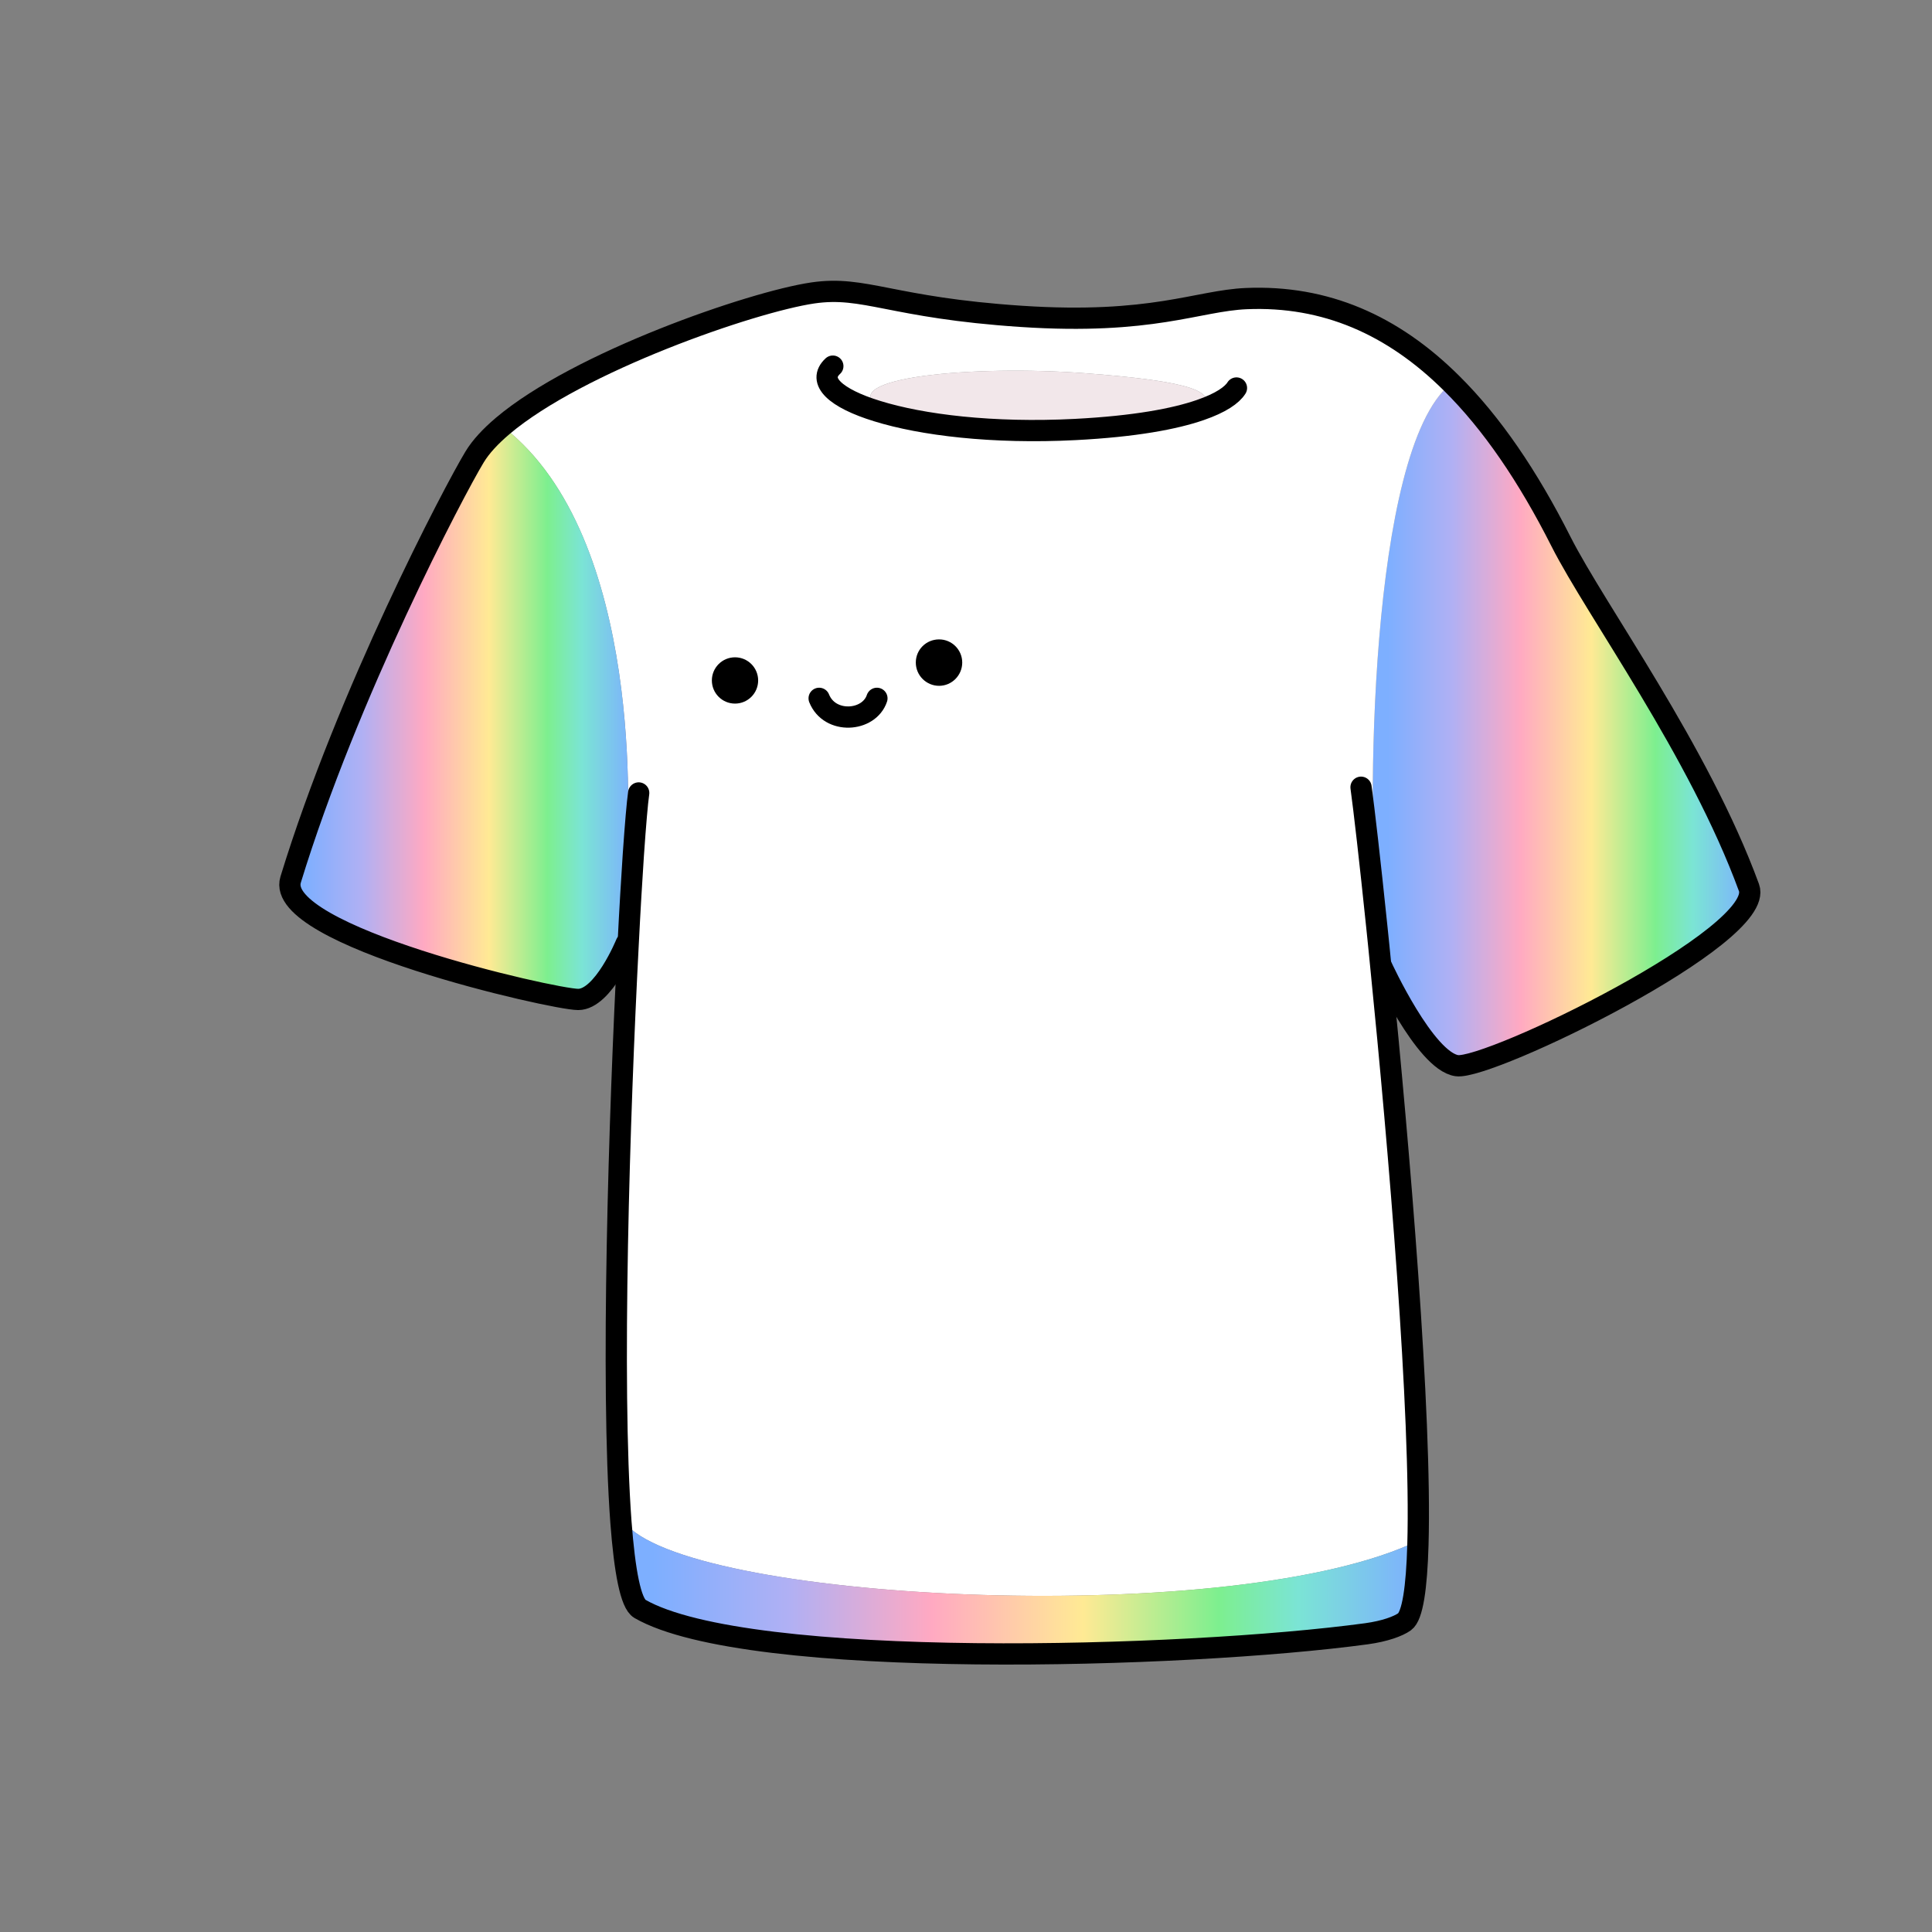 <?xml version="1.0" encoding="UTF-8"?><svg id="Layer_2" xmlns="http://www.w3.org/2000/svg" xmlns:xlink="http://www.w3.org/1999/xlink" viewBox="0 0 1000 1000"><rect x="0" y="0" width="1000" height="1000" fill="#808080" stroke="none"/><defs><style>.cls-1,.cls-2{fill:none;}.cls-3{fill:url(#linear-gradient);}.cls-4{fill:#f2e7ea;}.cls-5{fill:#fff;}.cls-2{stroke:#000;stroke-linecap:round;stroke-linejoin:round;stroke-width:11px;}.cls-6{fill:url(#linear-gradient-3);}.cls-7{fill:url(#linear-gradient-2);}</style><linearGradient id="linear-gradient" x1="710.52" y1="374.98" x2="905.69" y2="374.98" gradientUnits="userSpaceOnUse"><stop offset=".04" stop-color="#7dafff"/><stop offset=".21" stop-color="#b0b0f4"/><stop offset=".39" stop-color="#ffa9c2"/><stop offset=".58" stop-color="#ffea94"/><stop offset=".75" stop-color="#7def8f"/><stop offset=".85" stop-color="#7be4d5"/><stop offset="1" stop-color="#7dafff"/></linearGradient><linearGradient id="linear-gradient-2" x1="321.39" y1="821.86" x2="733.91" y2="821.86" xlink:href="#linear-gradient"/><linearGradient id="linear-gradient-3" x1="150.04" y1="368.89" x2="327.83" y2="368.89" xlink:href="#linear-gradient"/></defs><g id="_02"><g><rect class="cls-1" width="1000" height="1000"/><g><g><path class="cls-3" d="m713.03,479.55c-5.88-58.2-4.4-246.24,37.64-280.64l.6-.6c20.84,20.6,39.6,48.16,56.68,81.96,18.12,35.84,71.36,108.28,97.32,179.16,9.12,24.8-134.64,94.52-151.2,92.16-16.52-2.36-38.96-51.4-38.96-51.4l-.4.04c-.68-7.16-1.4-14.04-2.08-20.64l.4-.04Z"/><path class="cls-5" d="m327.83,442.27l-3.48-.24c1-14.28,9.48-163.72-63.44-220.68l-.72-.88c39.12-33.12,128.8-64.16,160.48-68.84,27.04-3.96,40.24,7.64,108,12.12,67.76,4.48,91.12-8.12,116.44-9.2,40.88-1.72,75.76,13.6,106.16,43.76l-.6.6c-42.04,34.4-43.52,222.44-37.64,280.64l-.4.04c.68,6.6,1.4,13.48,2.08,20.64,9.48,94.36,21.16,231.88,19.2,299.36l-4.36-.08c-99,43.56-376.2,29.04-406.6-11.88l-1.56.12c-5.28-71.32-.88-210.56,3.76-299.32.88-17.72,1.84-33.4,2.68-46.16Zm126.2-229.48c23.04,7.16,59.64,11.72,102.52,9.52,30.92-1.6,51.56-5.52,64.72-10.08,10-9.28-4-14.84-59.44-19.04-58.48-4.4-129.36,2.24-107.2,17.72l-.6,1.88Z"/><path class="cls-7" d="m729.55,799.51l4.36.08c-.64,22.24-2.76,36.88-6.92,39.84-3.28,2.32-10.08,4.88-19.72,6.2-93.68,12.72-320.16,19.2-376.04-12.88-4.8-2.76-7.92-19.56-9.84-45l1.56-.12c30.4,40.92,307.6,55.44,406.6,11.88Z"/><path class="cls-4" d="m561.83,193.19c55.44,4.2,69.44,9.76,59.44,19.04-13.16,4.56-33.8,8.48-64.72,10.08-42.88,2.2-79.48-2.36-102.52-9.52l.6-1.88c-22.16-15.48,48.72-22.12,107.2-17.72Z"/><path class="cls-6" d="m324.35,442.03l3.48.24c-.84,12.76-1.8,28.44-2.68,46.16l-1.08-.04s-11.8,28.92-24.8,28.92-157.68-33.04-148.84-62c29.56-96.52,84.48-201.04,95.2-218.76,3.24-5.36,8.24-10.72,14.56-16.08l.72.88c72.92,56.96,64.44,206.4,63.44,220.68Z"/></g><g><path class="cls-2" d="m715.11,500.19s22.44,49.04,38.96,51.4c16.56,2.36,160.32-67.36,151.2-92.16-25.96-70.88-79.2-143.32-97.32-179.16-17.08-33.8-35.84-61.36-56.68-81.96-30.4-30.16-65.28-45.48-106.16-43.76-25.32,1.08-48.68,13.68-116.44,9.2-67.76-4.48-80.96-16.08-108-12.12-31.68,4.68-121.36,35.72-160.48,68.84-6.32,5.36-11.32,10.72-14.56,16.08-10.72,17.72-65.64,122.24-95.2,218.76-8.84,28.96,135.84,62,148.84,62s24.8-28.92,24.8-28.92"/><path class="cls-2" d="m704.47,407.47c1.56,11.4,4.6,37.72,8.16,72.12.68,6.6,1.4,13.48,2.08,20.64,9.48,94.36,21.16,231.88,19.2,299.36-.64,22.24-2.76,36.88-6.92,39.84-3.28,2.32-10.08,4.88-19.72,6.2-93.68,12.72-320.16,19.2-376.04-12.88-4.8-2.76-7.92-19.56-9.84-45-5.28-71.32-.88-210.56,3.76-299.32.88-17.72,1.84-33.4,2.68-46.16,1.08-15.6,2.04-26.8,2.76-31.84"/><path class="cls-2" d="m431.07,189.51c-8.32,7.72,1.36,16.64,22.96,23.28,23.04,7.16,59.64,11.72,102.52,9.52,30.92-1.6,51.56-5.52,64.72-10.08,10.68-3.68,16.44-7.76,18.72-11.4"/></g></g><g><g><path d="m486.07,330.95c6.61,0,11.98,5.37,11.98,11.98s-5.37,12.05-11.98,12.05-12.05-5.37-12.05-12.05,5.37-11.98,12.05-11.98Z"/><circle cx="380.44" cy="352.2" r="11.98"/></g><path class="cls-2" d="m453.89,361.46c-4.08,12.23-24.46,13.59-29.9,0"/></g></g></g></svg>